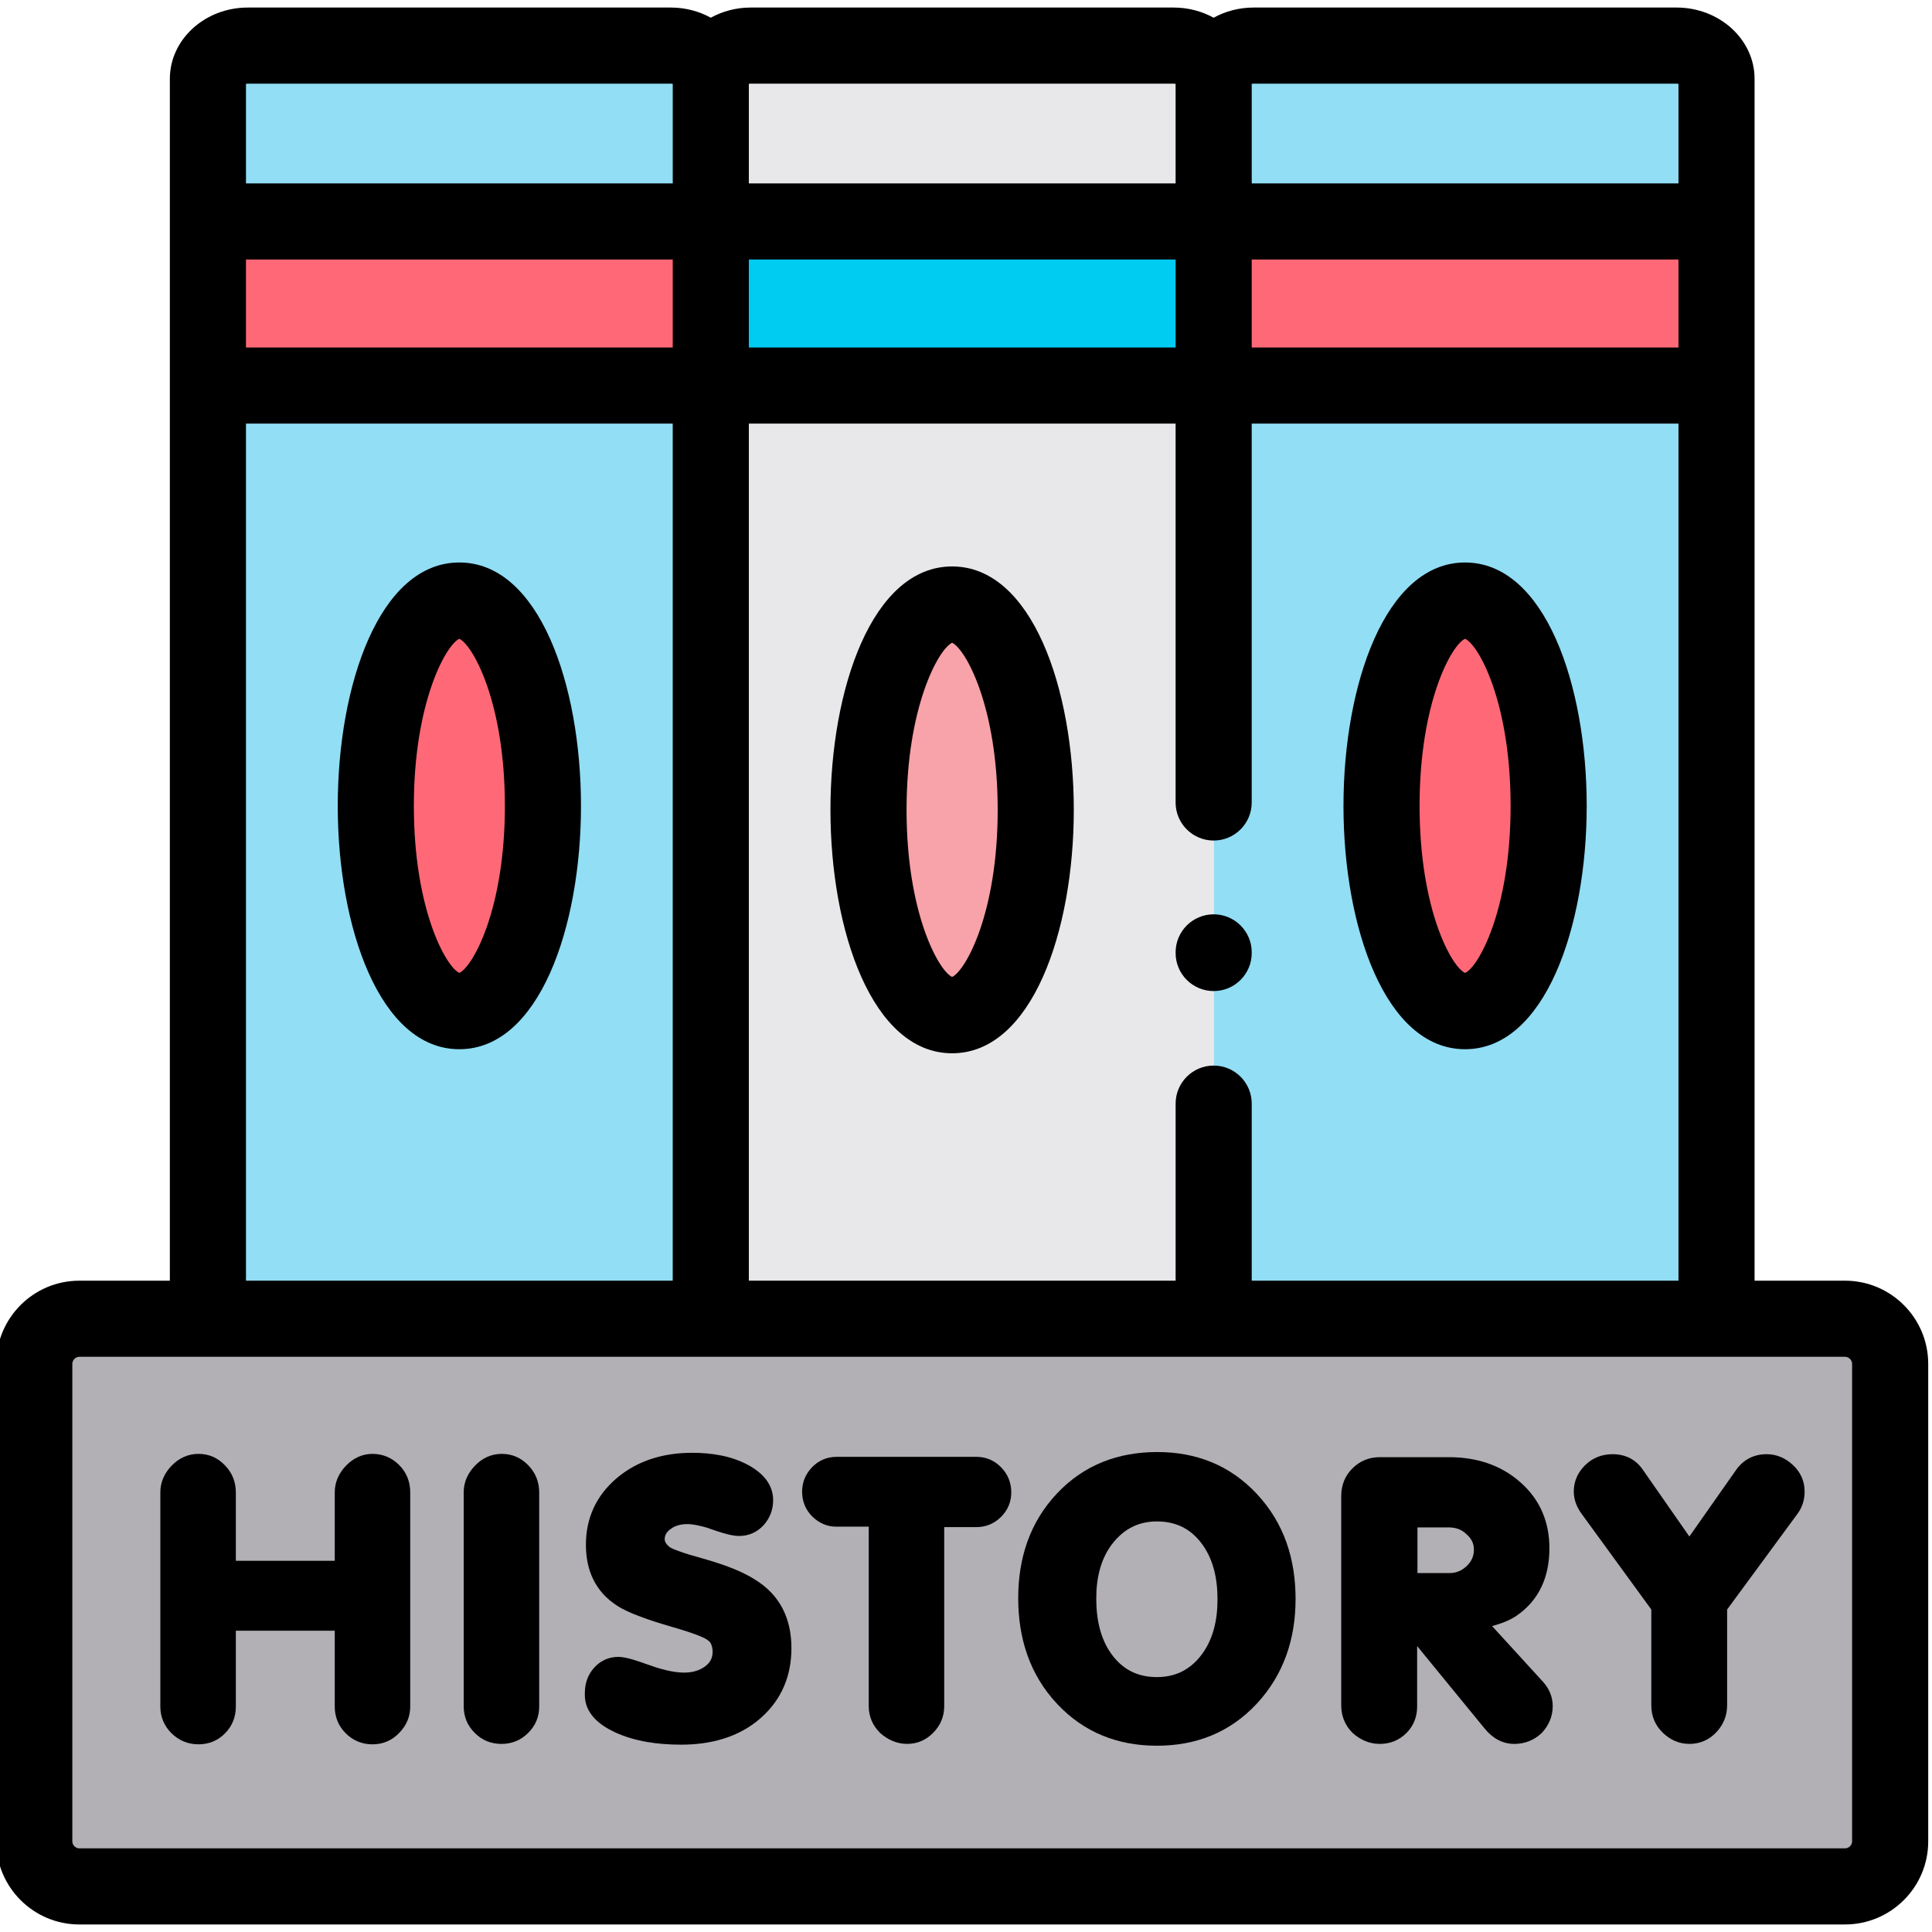 <svg height="511pt" viewBox="1 -1 511.999 511" width="511pt" xmlns="http://www.w3.org/2000/svg"><g fill-rule="evenodd"><path d="m322.633 100.676h133.266v247.301h-133.266zm0 0" fill="#91def5"/><path d="m411.41 212.074c0-30.059-9.918-54.426-22.16-54.426-12.211 0-22.129 24.367-22.129 54.426 0 30.059 9.918 54.395 22.129 54.395 12.242 0 22.16-24.336 22.16-54.395zm0 0" fill="#ff6977"/><path d="m322.633 57.188h133.266v43.488h-133.266zm0 0" fill="#ff6977"/><path d="m322.633 57.188h133.266v-37.793c0-4.844-4.762-8.812-10.598-8.812h-112.098c-5.809 0-10.57 3.969-10.57 8.812zm0 0" fill="#91def5"/><path d="m56.102 100.676h133.266v247.301h-133.266zm0 0" fill="#91def5"/><path d="m189.367 100.676h133.266v247.301h-133.266zm0 0" fill="#e8e7e9"/><path d="m253.32 158.699c-12.238 0-22.156 24.363-22.156 54.422s9.918 54.426 22.156 54.426c12.242 0 22.16-24.367 22.16-54.426s-9.918-54.422-22.16-54.422zm0 0" fill="#f8a2aa"/><path d="m144.879 212.074c0-30.059-9.918-54.426-22.156-54.426-12.215 0-22.133 24.367-22.133 54.426 0 30.059 9.918 54.395 22.133 54.395 12.238 0 22.156-24.336 22.156-54.395zm0 0" fill="#ff6977"/><path d="m322.633 57.188v-16.602c-.168-.848-.141-1.727 0-2.551v-18.641c0-4.844-4.762-8.812-10.598-8.812h-112.098c-5.809 0-10.57 3.969-10.57 8.812v37.793zm0 0" fill="#e8e7e9"/><path d="m189.367 57.188h133.266v43.488h-133.266zm0 0" fill="#00ccf2"/><path d="m56.102 57.188h133.266v43.488h-133.266zm0 0" fill="#ff6977"/><path d="m56.102 57.188h133.266v-37.793c0-4.844-4.758-8.812-10.566-8.812h-112.129c-5.809 0-10.57 3.969-10.57 8.812zm0 0" fill="#91def5"/><path d="m253.266 347.977h-231.25c-6.547 0-11.93 5.383-11.93 11.957v126.555c0 1.273.195 2.52.594 3.684 1.559 4.789 6.062 8.242 11.332 8.242h467.945c5.27 0 9.805-3.453 11.363-8.242.367-1.164.594-2.41.594-3.684v-126.555c0-6.574-5.383-11.957-11.957-11.957zm0 0" fill="#b3b0b5"/></g><path d="m99.711 383.789c-2.746 0-5.102 1.16-7.027 3.145-1.867 1.953-2.973 4.305-2.973 7.055v18.133h-26.211v-18.133c0-2.75-.965-5.188-2.891-7.168-1.898-1.984-4.25-3.031-7-3.031-2.805 0-5.184 1.133-7.141 3.145-1.871 1.953-2.977 4.305-2.977 7.055v56.773c0 2.75 1.023 5.156 2.977 7.082 1.957 1.93 4.391 2.918 7.141 2.918 2.719 0 5.129-.961 7.055-2.945 1.902-1.926 2.836-4.332 2.836-7.055v-20.113h26.211v20.113c0 2.723.961 5.129 2.918 7.086 1.926 1.926 4.336 2.918 7.086 2.918 2.773 0 5.211-1.051 7.109-3.062 1.871-1.926 2.891-4.25 2.891-6.941v-56.773c0-2.805-.961-5.27-2.945-7.254-1.93-1.926-4.309-2.945-7.059-2.945zm0 0"/><path d="m307.699 383.305c-10.371 0-19.383 3.371-26.551 10.938-7.281 7.707-10.312 17.254-10.312 27.793 0 10.598 3.031 20.285 10.371 28.078 7.109 7.535 16.035 11.02 26.379 11.02 10.398 0 19.355-3.512 26.469-11.133 7.195-7.766 10.285-17.254 10.285-27.766 0-10.566-3.031-20.145-10.316-27.879-7.082-7.562-16.008-11.051-26.324-11.051zm11.418 54.113c-2.973 3.711-6.77 5.527-11.531 5.527-4.762 0-8.586-1.73-11.562-5.469-3.457-4.363-4.504-9.945-4.504-15.355 0-5.383 1.133-10.738 4.621-14.961 3.004-3.625 6.742-5.465 11.445-5.465 4.762 0 8.613 1.727 11.562 5.465 3.43 4.309 4.504 9.773 4.504 15.16 0 5.41-1.105 10.793-4.535 15.098zm0 0"/><path d="m469.16 383.875c-3.457 0-6.234 1.5-8.191 4.332l-12.27 17.48-12.184-17.48c-1.871-2.859-4.676-4.332-8.16-4.332-2.805 0-5.328.961-7.34 2.973-1.898 1.898-2.949 4.223-2.949 6.941 0 2.238.852 4.25 2.184 6.035l18.363 25.215v25.414c0 2.832 1.02 5.297 3.086 7.281 1.957 1.867 4.309 2.918 7 2.918 2.805 0 5.215-1.051 7.141-3.09 1.871-1.984 2.863-4.391 2.863-7.109v-25.414l18.559-25.242c1.332-1.758 1.984-3.797 1.984-6.008 0-2.777-1.078-5.156-3.09-7.027-1.953-1.84-4.305-2.887-6.996-2.887zm0 0"/><path d="m396.422 429.43c2.293-.625 4.59-1.473 6.402-2.691 6.207-4.223 8.785-10.566 8.785-17.934 0-6.941-2.465-12.863-7.652-17.453-5.328-4.73-11.871-6.684-18.957-6.684h-18.363c-2.805 0-5.242.992-7.227 2.973-2.012 1.984-2.973 4.508-2.973 7.34v55.473c0 2.805.992 5.27 2.973 7.25l.086.086c2.012 1.785 4.422 2.863 7.141 2.863 2.723 0 5.129-.938 7.059-2.863 1.926-1.926 2.859-4.305 2.859-7.027v-16.035l17.883 21.844c2.012 2.465 4.617 4.082 7.848 4.082 2.75 0 5.188-.938 7.195-2.805l.059-.059.059-.055c1.84-1.984 2.887-4.363 2.887-7.086 0-2.465-.934-4.645-2.605-6.488zm-6.719-15.922c-1.305 1.246-2.805 1.871-4.59 1.871h-8.473v-12.098h8.273c1.816 0 3.402.508 4.703 1.785l.059.055.027.027c1.246 1.105 1.898 2.383 1.898 4.023 0 1.758-.652 3.145-1.898 4.336zm0 0"/><path d="m200.984 417.047c-4.137-2.633-9.773-4.418-14.508-5.75-1.898-.508-3.797-1.078-5.637-1.754-.625-.227-1.812-.652-2.379-1.051-.625-.508-1.305-1.215-1.305-2.066 0-1.191.594-2.012 1.531-2.691 1.301-.992 2.859-1.332 4.477-1.332 1.559 0 3.539.48 5.043.906l2.805.965c1.73.566 4.051 1.273 5.867 1.273 2.578 0 4.758-.992 6.488-2.859 1.672-1.871 2.523-4.109 2.523-6.629 0-4.363-2.977-7.34-6.633-9.32-4.504-2.438-9.719-3.23-14.82-3.23-7.395 0-14.367 1.926-20.062 6.77-5.383 4.617-8.102 10.539-8.102 17.621 0 6.742 2.492 12.383 8.215 16.094 1.73 1.133 3.797 2.012 5.727 2.746 2.805 1.078 5.723 1.984 8.641 2.836 2.691.793 5.867 1.699 8.418 2.859.707.312 1.672.852 2.066 1.531.367.707.512 1.5.512 2.266 0 1.645-.652 2.863-1.957 3.855-1.641 1.215-3.598 1.672-5.609 1.672-3.145 0-6.801-1.105-9.691-2.156-2.039-.734-5.555-2.012-7.707-2.012-2.523 0-4.703.965-6.406 2.836-1.727 1.898-2.492 4.219-2.492 6.77v.512c0 4.844 3.824 7.902 7.848 9.801 5.441 2.551 11.703 3.344 17.652 3.344 7.738 0 15.219-1.871 21.113-7.055 5.551-4.898 8.133-11.191 8.133-18.527 0-7.797-3.004-14.141-9.75-18.223zm0 0"/><path d="m133.973 383.789c-2.777 0-5.188 1.133-7.113 3.145-1.871 1.953-2.977 4.305-2.977 7.055v56.66c0 2.75.965 5.156 2.922 7.086 1.926 1.953 4.332 2.918 7.082 2.918s5.156-.965 7.086-2.918c1.926-1.898 2.918-4.281 2.918-6.973v-56.773c0-2.746-.965-5.184-2.891-7.168-1.902-1.984-4.254-3.031-7.027-3.031zm0 0"/><path d="m259.781 384.582h-37.117c-2.523 0-4.734.961-6.488 2.777-1.703 1.781-2.609 3.965-2.609 6.43 0 2.578.906 4.871 2.777 6.684 1.727 1.645 3.824 2.609 6.234 2.609h8.645v47.566c0 2.75 1.047 5.129 2.973 7.055l.086.086c2.012 1.785 4.418 2.859 7.141 2.859 2.691 0 5.043-1.047 6.914-2.977 1.898-1.926 2.891-4.305 2.891-7.023v-47.453h8.559c2.52 0 4.73-.938 6.516-2.723 1.785-1.785 2.691-3.965 2.691-6.488 0-2.551-.906-4.816-2.691-6.629-1.758-1.812-3.969-2.773-6.52-2.773zm0 0"/><path d="m389.25 276.555c21.168 0 32.242-32.438 32.242-64.48 0-32.059-11.074-64.508-32.242-64.508-21.148 0-32.215 32.449-32.215 64.508 0 32.043 11.066 64.48 32.215 64.48zm.008-108.77c3.504 1.504 12.066 16.656 12.066 44.289 0 27.633-8.566 42.766-12.066 44.262-3.5-1.516-12.055-16.676-12.055-44.262 0-27.586 8.551-42.762 12.055-44.289zm0 0"/><path d="m489.957 337.895h-23.977v-318.5c0-10.418-9.277-18.895-20.68-18.895h-112.098c-3.867 0-7.48.996-10.578 2.695-3.102-1.699-6.719-2.695-10.59-2.695h-112.098c-3.867 0-7.473.992-10.57 2.691-3.098-1.699-6.703-2.691-10.57-2.691h-112.125c-11.391 0-20.656 8.477-20.656 18.895v318.5h-24c-12.141 0-22.016 9.887-22.016 22.039v126.555c0 12.137 9.875 22.012 22.016 22.012h467.941c12.152 0 22.043-9.875 22.043-22.012v-126.555c0-12.152-9.887-22.039-22.043-22.039zm-157.238-317.176c.137-.027.297-.051.484-.051h112.098c.195 0 .367.02.512.051v26.383h-113.094zm0 46.555h113.094v23.316h-113.094zm-133.266-46.559c.137-.027.301-.047.484-.047h112.098c.195 0 .367.02.512.051v26.383h-113.094zm0 46.559h113.094v23.316h-113.094zm0 43.488h113.094v100.406c0 5.566 4.516 10.082 10.086 10.082 5.566 0 10.082-4.516 10.082-10.082v-100.406h113.098v227.133h-113.094v-46.918c0-5.57-4.516-10.086-10.086-10.086-5.57 0-10.082 4.516-10.082 10.086v46.918h-113.098zm-133.266-90.047c.137-.027.301-.047.484-.047h112.129c.184 0 .344.02.484.047v26.387h-113.098zm0 46.559h113.094v23.316h-113.094zm0 43.488h113.094v227.133h-113.094zm425.645 375.727c0 .98-.879 1.844-1.875 1.844h-467.941c-.984 0-1.848-.863-1.848-1.844v-126.555c0-.996.863-1.871 1.848-1.871h467.941c.996 0 1.871.875 1.871 1.871v126.555zm0 0"/><path d="m253.32 148.613c-21.168 0-32.242 32.453-32.242 64.508 0 32.059 11.074 64.508 32.242 64.508 21.168 0 32.246-32.449 32.246-64.508 0-32.055-11.074-64.508-32.246-64.508zm0 108.789c-3.527-1.609-12.074-16.816-12.074-44.281s8.547-42.672 12.074-44.281c3.531 1.609 12.078 16.816 12.078 44.281s-8.547 42.672-12.078 44.281zm0 0"/><path d="m122.723 147.566c-21.152 0-32.215 32.449-32.215 64.508 0 32.043 11.062 64.48 32.215 64.48 21.168 0 32.242-32.438 32.242-64.48 0-32.059-11.074-64.508-32.242-64.508zm.004 108.762c-3.516-1.59-12.051-16.789-12.051-44.254 0-27.469 8.531-42.68 12.051-44.285 3.52 1.582 12.07 16.773 12.07 44.285s-8.551 42.688-12.07 44.254zm0 0"/><path d="m322.633 261.141c5.57 0 10.086-4.516 10.086-10.082v-.172c0-5.566-4.516-10.082-10.086-10.082-5.57 0-10.082 4.516-10.082 10.082v.172c-.004 5.566 4.512 10.082 10.082 10.082zm0 0"/></svg>